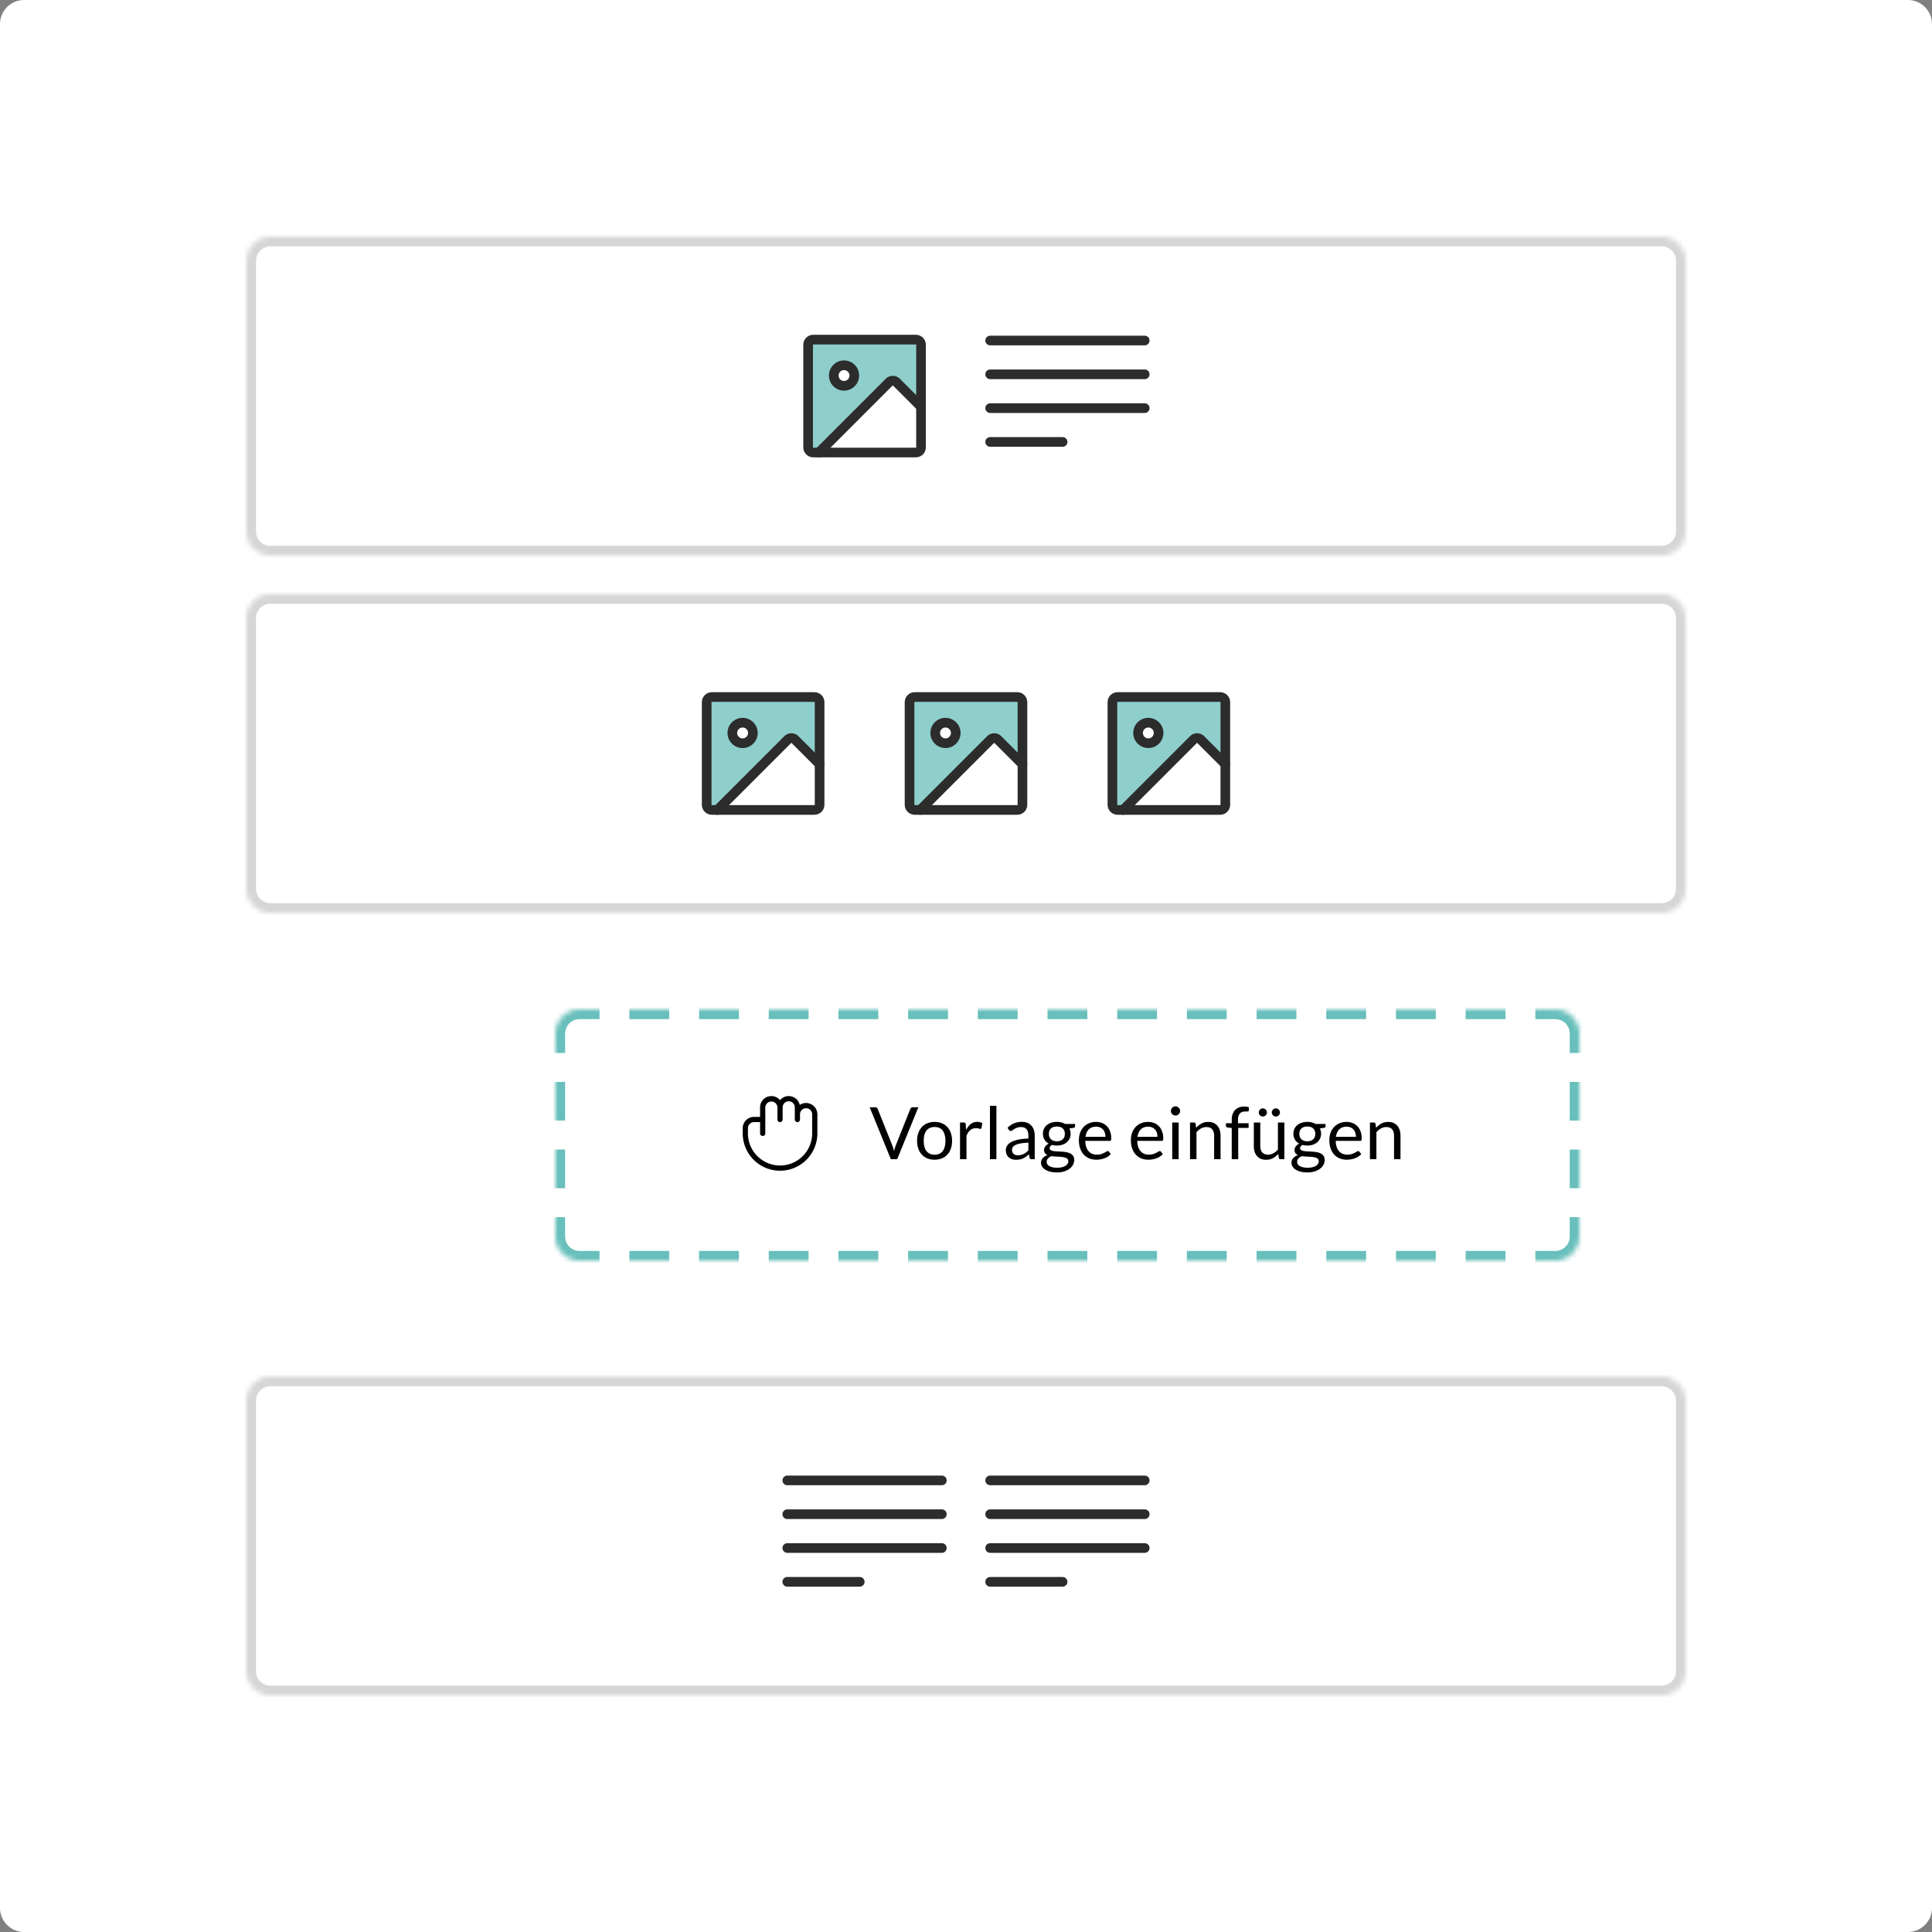 <svg xmlns="http://www.w3.org/2000/svg" width="400" height="400" fill="none" viewBox="0 0 400 400">
  <rect x="0" y="0" width="400" height="400" fill="#808080" stroke="none"/>
  <path fill="#fff" d="M0 5a5 5 0 0 1 5-5h390a5 5 0 0 1 5 5v390a5 5 0 0 1-5 5H5a5 5 0 0 1-5-5V5Z"/>
  <mask id="a" fill="#fff">
    <path d="M51 54a5 5 0 0 1 5-5h288a5 5 0 0 1 5 5v56a5 5 0 0 1-5 5H56a5 5 0 0 1-5-5V54Z"/>
  </mask>
  <path fill="#fff" d="M51 54a5 5 0 0 1 5-5h288a5 5 0 0 1 5 5v56a5 5 0 0 1-5 5H56a5 5 0 0 1-5-5V54Z"/>
  <path fill="#D6D6D6" d="M56 49v2h288v-4H56v2Zm293 5h-2v56h4V54h-2Zm-5 61v-2H56v4h288v-2Zm-293-5h2V54h-4v56h2Zm5 5v-2a3 3 0 0 1-3-3h-4a7 7 0 0 0 7 7v-2Zm293-5h-2a3 3 0 0 1-3 3v4a7 7 0 0 0 7-7h-2Zm-5-61v2a3 3 0 0 1 3 3h4a7 7 0 0 0-7-7v2ZM56 49v-2a7 7 0 0 0-7 7h4a3 3 0 0 1 3-3v-2Z" mask="url(#a)"/>
  <path fill="#68BFBB" d="M189.625 70.313h-21.25a1.06 1.06 0 0 0-1.063 1.062v21.25a1.06 1.06 0 0 0 1.063 1.063h1.154l14.563-14.565a1.065 1.065 0 0 1 1.503 0l5.093 5.094V71.375a1.06 1.06 0 0 0-1.063-1.063Zm-14.875 9.562a2.128 2.128 0 0 1-1.963-1.312 2.124 2.124 0 1 1 1.963 1.312Z" opacity=".75"/>
  <path stroke="#2C2C2C" stroke-linecap="round" stroke-linejoin="round" stroke-width="2" d="M189.625 70.313h-21.25c-.587 0-1.063.475-1.063 1.062v21.25c0 .587.476 1.063 1.063 1.063h21.25c.587 0 1.063-.476 1.063-1.063v-21.25c0-.587-.476-1.063-1.063-1.063Z"/>
  <path stroke="#2C2C2C" stroke-linecap="round" stroke-linejoin="round" stroke-width="2" d="M174.75 79.875a2.125 2.125 0 1 0 0-4.25 2.125 2.125 0 0 0 0 4.25Zm-5.221 13.813 14.563-14.565a1.065 1.065 0 0 1 1.504 0l5.092 5.094"/>
  <path stroke="#2C2C2C" stroke-linecap="round" stroke-width="2" d="M205 70.5h32m-32 7h32m-32 7h32m-32 7h15"/>
  <mask id="b" fill="#fff">
    <path d="M51 128a5 5 0 0 1 5-5h288a5 5 0 0 1 5 5v56a5 5 0 0 1-5 5H56a5 5 0 0 1-5-5v-56Z"/>
  </mask>
  <path fill="#fff" d="M51 128a5 5 0 0 1 5-5h288a5 5 0 0 1 5 5v56a5 5 0 0 1-5 5H56a5 5 0 0 1-5-5v-56Z"/>
  <path fill="#D6D6D6" d="M56 123v2h288v-4H56v2Zm293 5h-2v56h4v-56h-2Zm-5 61v-2H56v4h288v-2Zm-293-5h2v-56h-4v56h2Zm5 5v-2a3 3 0 0 1-3-3h-4a7 7 0 0 0 7 7v-2Zm293-5h-2a3 3 0 0 1-3 3v4a7 7 0 0 0 7-7h-2Zm-5-61v2a3 3 0 0 1 3 3h4a7 7 0 0 0-7-7v2Zm-288 0v-2a7 7 0 0 0-7 7h4a3 3 0 0 1 3-3v-2Z" mask="url(#b)"/>
  <path fill="#68BFBB" d="M168.625 144.312h-21.25c-.282 0-.552.112-.751.312-.2.199-.312.469-.312.751v21.25c0 .282.112.552.312.751.199.2.469.312.751.312h1.154l14.563-14.565a1.054 1.054 0 0 1 .752-.311 1.056 1.056 0 0 1 .751.311l5.093 5.094v-12.842c0-.282-.112-.552-.312-.751a1.059 1.059 0 0 0-.751-.312Zm-14.875 9.563c-.42 0-.831-.125-1.181-.358a2.133 2.133 0 0 1-.903-2.182 2.13 2.13 0 0 1 .581-1.088 2.13 2.13 0 0 1 2.316-.46c.388.161.72.433.954.782a2.128 2.128 0 0 1-1.767 3.306Z" opacity=".75"/>
  <path stroke="#2C2C2C" stroke-linecap="round" stroke-linejoin="round" stroke-width="2" d="M168.625 144.312h-21.25c-.587 0-1.063.476-1.063 1.063v21.25c0 .587.476 1.063 1.063 1.063h21.25c.587 0 1.063-.476 1.063-1.063v-21.25c0-.587-.476-1.063-1.063-1.063Z"/>
  <path stroke="#2C2C2C" stroke-linecap="round" stroke-linejoin="round" stroke-width="2" d="M153.75 153.875a2.124 2.124 0 1 0 .001-4.249 2.124 2.124 0 0 0-.001 4.249Zm-5.221 13.813 14.563-14.565a1.07 1.07 0 0 1 1.159-.23c.129.053.246.132.345.23l5.092 5.094"/>
  <path fill="#68BFBB" d="M210.625 144.312h-21.25c-.282 0-.552.112-.751.312-.2.199-.312.469-.312.751v21.25c0 .282.112.552.312.751.199.2.469.312.751.312h1.154l14.563-14.565a1.054 1.054 0 0 1 .752-.311 1.056 1.056 0 0 1 .751.311l5.093 5.094v-12.842c0-.282-.112-.552-.312-.751a1.059 1.059 0 0 0-.751-.312Zm-14.875 9.563c-.42 0-.831-.125-1.181-.358a2.133 2.133 0 0 1-.903-2.182 2.13 2.13 0 0 1 .581-1.088 2.13 2.13 0 0 1 2.316-.46c.388.161.72.433.954.782a2.128 2.128 0 0 1-1.767 3.306Z" opacity=".75"/>
  <path stroke="#2C2C2C" stroke-linecap="round" stroke-linejoin="round" stroke-width="2" d="M210.625 144.312h-21.25c-.587 0-1.063.476-1.063 1.063v21.25c0 .587.476 1.063 1.063 1.063h21.25c.587 0 1.063-.476 1.063-1.063v-21.25c0-.587-.476-1.063-1.063-1.063Z"/>
  <path stroke="#2C2C2C" stroke-linecap="round" stroke-linejoin="round" stroke-width="2" d="M195.75 153.875a2.124 2.124 0 1 0 .001-4.249 2.124 2.124 0 0 0-.001 4.249Zm-5.221 13.813 14.563-14.565a1.07 1.07 0 0 1 1.159-.23c.129.053.246.132.345.23l5.092 5.094"/>
  <path fill="#68BFBB" d="M252.625 144.312h-21.25c-.282 0-.552.112-.751.312-.2.199-.312.469-.312.751v21.25c0 .282.112.552.312.751.199.2.469.312.751.312h1.154l14.563-14.565a1.054 1.054 0 0 1 .752-.311 1.056 1.056 0 0 1 .751.311l5.093 5.094v-12.842c0-.282-.112-.552-.312-.751a1.059 1.059 0 0 0-.751-.312Zm-14.875 9.563c-.42 0-.831-.125-1.181-.358a2.133 2.133 0 0 1-.903-2.182 2.13 2.13 0 0 1 .581-1.088 2.13 2.13 0 0 1 2.316-.46c.388.161.72.433.954.782a2.128 2.128 0 0 1-1.767 3.306Z" opacity=".75"/>
  <path stroke="#2C2C2C" stroke-linecap="round" stroke-linejoin="round" stroke-width="2" d="M252.625 144.312h-21.25c-.587 0-1.063.476-1.063 1.063v21.25c0 .587.476 1.063 1.063 1.063h21.25c.587 0 1.063-.476 1.063-1.063v-21.25c0-.587-.476-1.063-1.063-1.063Z"/>
  <path stroke="#2C2C2C" stroke-linecap="round" stroke-linejoin="round" stroke-width="2" d="M237.75 153.875a2.124 2.124 0 1 0 .001-4.249 2.124 2.124 0 0 0-.001 4.249Zm-5.221 13.813 14.563-14.565a1.07 1.07 0 0 1 1.159-.23c.129.053.246.132.345.23l5.092 5.094"/>
  <path fill="#fff" d="M51 202a5 5 0 0 1 5-5h288a5 5 0 0 1 5 5v70a5 5 0 0 1-5 5H56a5 5 0 0 1-5-5v-70Z"/>
  <mask id="c" fill="#fff">
    <path d="M51 290a5 5 0 0 1 5-5h288a5 5 0 0 1 5 5v56a5 5 0 0 1-5 5H56a5 5 0 0 1-5-5v-56Z"/>
  </mask>
  <path fill="#fff" d="M51 290a5 5 0 0 1 5-5h288a5 5 0 0 1 5 5v56a5 5 0 0 1-5 5H56a5 5 0 0 1-5-5v-56Z"/>
  <path fill="#D6D6D6" d="M56 285v2h288v-4H56v2Zm293 5h-2v56h4v-56h-2Zm-5 61v-2H56v4h288v-2Zm-293-5h2v-56h-4v56h2Zm5 5v-2a3 3 0 0 1-3-3h-4a7 7 0 0 0 7 7v-2Zm293-5h-2a3 3 0 0 1-3 3v4a7 7 0 0 0 7-7h-2Zm-5-61v2a3 3 0 0 1 3 3h4a7 7 0 0 0-7-7v2Zm-288 0v-2a7 7 0 0 0-7 7h4a3 3 0 0 1 3-3v-2Z" mask="url(#c)"/>
  <path stroke="#2C2C2C" stroke-linecap="round" stroke-width="2" d="M163 306.5h32m-32 7h32m-32 7h32m-32 7h15m27-21h32m-32 7h32m-32 7h32m-32 7h15"/>
  <mask id="d" fill="#fff">
    <path d="M115 214a5 5 0 0 1 5-5h202a5 5 0 0 1 5 5v42a5 5 0 0 1-5 5H120a5 5 0 0 1-5-5v-42Z"/>
  </mask>
  <path fill="#fff" d="M115 214a5 5 0 0 1 5-5h202a5 5 0 0 1 5 5v42a5 5 0 0 1-5 5H120a5 5 0 0 1-5-5v-42Z"/>
  <path fill="#68BFBB" d="M120 261v-1a4 4 0 0 1-4-4h-2a6 6 0 0 0 6 6v-1Zm-5-5h1v-4h-2v4h1Zm0-10h1v-8h-2v8h1Zm0-14h1v-8h-2v8h1Zm0-14h1v-4h-2v4h1Zm0-4h1a4 4 0 0 1 4-4v-2a6 6 0 0 0-6 6h1Zm5-5v1h4.122v-2H120v1Zm10.306 0v1h8.245v-2h-8.245v1Zm14.429 0v1h8.245v-2h-8.245v1Zm14.428 0v1h8.245v-2h-8.245v1Zm14.429 0v1h8.245v-2h-8.245v1Zm14.428 0v1h8.245v-2h-8.245v1Zm14.429 0v1h8.245v-2h-8.245v1Zm14.429 0v1h8.244v-2h-8.244v1Zm14.428 0v1h8.245v-2h-8.245v1Zm14.429 0v1h8.245v-2h-8.245v1Zm14.428 0v1h8.245v-2h-8.245v1Zm14.429 0v1h8.245v-2h-8.245v1Zm14.428 0v1h8.245v-2h-8.245v1Zm14.429 0v1h8.245v-2h-8.245v1Zm14.429 0v1H322v-2h-4.122v1Zm4.122 0v1a4 4 0 0 1 4 4h2a6 6 0 0 0-6-6v1Zm5 5h-1v4h2v-4h-1Zm0 10h-1v8h2v-8h-1Zm0 14h-1v8h2v-8h-1Zm0 14h-1v4h2v-4h-1Zm0 4h-1a4 4 0 0 1-4 4v2a6 6 0 0 0 6-6h-1Zm-5 5v-1h-4.122v2H322v-1Zm-10.306 0v-1h-8.245v2h8.245v-1Zm-14.429 0v-1h-8.245v2h8.245v-1Zm-14.428 0v-1h-8.245v2h8.245v-1Zm-14.429 0v-1h-8.245v2h8.245v-1Zm-14.428 0v-1h-8.245v2h8.245v-1Zm-14.429 0v-1h-8.245v2h8.245v-1Zm-14.429 0v-1h-8.244v2h8.244v-1Zm-14.428 0v-1h-8.245v2h8.245v-1Zm-14.429 0v-1h-8.245v2h8.245v-1Zm-14.428 0v-1h-8.245v2h8.245v-1Zm-14.429 0v-1h-8.245v2h8.245v-1Zm-14.428 0v-1h-8.245v2h8.245v-1Zm-14.429 0v-1h-8.245v2h8.245v-1Zm-14.429 0v-1H120v2h4.122v-1ZM120 261v-2a3 3 0 0 1-3-3h-4a7 7 0 0 0 7 7v-2Zm-5-5h2v-4h-4v4h2Zm0-10h2v-8h-4v8h2Zm0-14h2v-8h-4v8h2Zm0-14h2v-4h-4v4h2Zm0-4h2a3 3 0 0 1 3-3v-4a7 7 0 0 0-7 7h2Zm5-5v2h4.122v-4H120v2Zm10.306 0v2h8.245v-4h-8.245v2Zm14.429 0v2h8.245v-4h-8.245v2Zm14.428 0v2h8.245v-4h-8.245v2Zm14.429 0v2h8.245v-4h-8.245v2Zm14.428 0v2h8.245v-4h-8.245v2Zm14.429 0v2h8.245v-4h-8.245v2Zm14.429 0v2h8.244v-4h-8.244v2Zm14.428 0v2h8.245v-4h-8.245v2Zm14.429 0v2h8.245v-4h-8.245v2Zm14.428 0v2h8.245v-4h-8.245v2Zm14.429 0v2h8.245v-4h-8.245v2Zm14.428 0v2h8.245v-4h-8.245v2Zm14.429 0v2h8.245v-4h-8.245v2Zm14.429 0v2H322v-4h-4.122v2Zm4.122 0v2a3 3 0 0 1 3 3h4a7 7 0 0 0-7-7v2Zm5 5h-2v4h4v-4h-2Zm0 10h-2v8h4v-8h-2Zm0 14h-2v8h4v-8h-2Zm0 14h-2v4h4v-4h-2Zm0 4h-2a3 3 0 0 1-3 3v4a7 7 0 0 0 7-7h-2Zm-5 5v-2h-4.122v4H322v-2Zm-10.306 0v-2h-8.245v4h8.245v-2Zm-14.429 0v-2h-8.245v4h8.245v-2Zm-14.428 0v-2h-8.245v4h8.245v-2Zm-14.429 0v-2h-8.245v4h8.245v-2Zm-14.428 0v-2h-8.245v4h8.245v-2Zm-14.429 0v-2h-8.245v4h8.245v-2Zm-14.429 0v-2h-8.244v4h8.244v-2Zm-14.428 0v-2h-8.245v4h8.245v-2Zm-14.429 0v-2h-8.245v4h8.245v-2Zm-14.428 0v-2h-8.245v4h8.245v-2Zm-14.429 0v-2h-8.245v4h8.245v-2Zm-14.428 0v-2h-8.245v4h8.245v-2Zm-14.429 0v-2h-8.245v4h8.245v-2Zm-14.429 0v-2H120v4h4.122v-2Z" mask="url(#d)"/>
  <g clip-path="url(#e)">
    <path fill="#000" d="M180.06 229.252h1.163c.13 0 .235.033.315.098.08.065.14.147.18.247l3.037 7.583c.07.17.133.355.188.555.06.2.117.407.172.622.045-.215.093-.422.143-.622.055-.2.117-.385.187-.555l3.023-7.583a.605.605 0 0 1 .179-.232.464.464 0 0 1 .316-.113h1.17L185.753 240h-1.313l-4.38-10.748Zm13.441 3.03c.555 0 1.055.093 1.5.278.45.185.83.447 1.14.787.315.34.555.753.72 1.238.17.48.255 1.017.255 1.612 0 .6-.085 1.14-.255 1.62-.165.48-.405.89-.72 1.23-.31.34-.69.603-1.14.788a3.97 3.97 0 0 1-1.5.27c-.555 0-1.057-.09-1.507-.27a3.216 3.216 0 0 1-1.14-.788 3.507 3.507 0 0 1-.728-1.23 4.831 4.831 0 0 1-.255-1.62c0-.595.085-1.132.255-1.612.17-.485.413-.898.728-1.238.315-.34.695-.602 1.14-.787.45-.185.952-.278 1.507-.278Zm0 6.78c.75 0 1.31-.25 1.68-.75.37-.505.555-1.207.555-2.107 0-.905-.185-1.61-.555-2.115-.37-.505-.93-.758-1.68-.758-.38 0-.71.065-.99.195s-.515.318-.705.563a2.58 2.58 0 0 0-.42.907 4.93 4.93 0 0 0-.135 1.208c0 .45.045.852.135 1.207.095.355.235.655.42.9.19.24.425.425.705.555.28.13.61.195.99.195Zm5.26.938v-7.598h.765c.145 0 .245.028.3.083.055.055.093.15.113.285l.09 1.185c.26-.53.58-.943.96-1.238.385-.3.835-.45 1.35-.45.21 0 .4.025.57.075.17.045.327.11.472.195l-.172.998c-.035.125-.113.187-.233.187-.07 0-.177-.022-.322-.067-.145-.05-.348-.075-.608-.075-.465 0-.855.135-1.17.405-.31.27-.57.662-.78 1.177V240h-1.335Zm7.535-11.048V240h-1.335v-11.048h1.335ZM214.229 240h-.593a.707.707 0 0 1-.315-.06c-.08-.04-.132-.125-.157-.255l-.15-.705c-.2.18-.395.342-.585.487-.19.14-.39.26-.6.36-.21.095-.435.168-.675.218a3.8 3.8 0 0 1-.788.075c-.295 0-.572-.04-.832-.12a1.944 1.944 0 0 1-.668-.375 1.817 1.817 0 0 1-.457-.623 2.26 2.26 0 0 1-.165-.9c0-.3.082-.587.247-.862.165-.28.43-.528.795-.743.37-.215.853-.39 1.448-.525.595-.139 1.322-.22 2.182-.24v-.592c0-.59-.127-1.035-.382-1.335-.25-.305-.623-.458-1.118-.458-.325 0-.6.043-.825.128a2.95 2.95 0 0 0-.577.277c-.16.1-.3.193-.42.278a.601.601 0 0 1-.345.12.434.434 0 0 1-.24-.068.604.604 0 0 1-.158-.18l-.24-.427c.42-.405.873-.708 1.358-.908.485-.2 1.022-.3 1.612-.3.425 0 .803.07 1.133.21.33.14.607.335.832.585.225.25.395.553.51.908.115.355.173.745.173 1.17V240Zm-3.465-.818c.235 0 .45-.022.645-.067a2.74 2.74 0 0 0 .547-.203c.175-.09.34-.197.495-.322.16-.125.315-.268.465-.428v-1.582c-.615.02-1.137.07-1.567.15-.43.075-.78.175-1.05.3s-.468.272-.593.442c-.12.17-.18.36-.18.57 0 .2.033.373.098.518.065.145.152.265.262.36.11.09.24.157.39.202.15.04.313.06.488.06Zm8.045-6.907c.33 0 .637.037.922.112.29.07.553.175.788.315h2.062v.495c0 .165-.105.27-.315.315l-.862.12c.17.325.255.688.255 1.088 0 .37-.073.707-.218 1.012-.14.3-.337.558-.592.773-.25.215-.55.38-.9.495a3.588 3.588 0 0 1-1.14.172c-.355 0-.69-.042-1.005-.127-.16.1-.283.207-.368.322a.593.593 0 0 0-.12.338c0 .18.073.317.218.412.145.09.337.155.577.195.24.04.513.065.818.075.305.01.615.028.93.053.32.02.632.057.937.112.305.055.578.145.818.27.24.125.432.298.577.518.145.22.218.505.218.855 0 .325-.083.64-.248.945-.16.305-.392.575-.697.81-.305.24-.678.43-1.118.57-.44.145-.937.218-1.492.218a5.808 5.808 0 0 1-1.463-.165 3.415 3.415 0 0 1-1.035-.443 1.95 1.95 0 0 1-.622-.645 1.521 1.521 0 0 1-.203-.757c0-.375.118-.693.353-.953.24-.265.567-.475.982-.63a1.39 1.39 0 0 1-.517-.398c-.125-.17-.188-.395-.188-.674 0-.111.02-.223.06-.338.04-.12.1-.238.18-.353a2.1 2.1 0 0 1 .308-.33c.12-.105.26-.197.42-.277a2.406 2.406 0 0 1-.885-.833c-.21-.35-.315-.757-.315-1.222 0-.37.07-.705.21-1.005.145-.305.345-.563.6-.773.255-.215.557-.38.907-.495a3.757 3.757 0 0 1 1.163-.172Zm2.37 8.138a.654.654 0 0 0-.158-.458.987.987 0 0 0-.427-.263 2.937 2.937 0 0 0-.623-.142 8.415 8.415 0 0 0-.742-.06l-.795-.045a7.321 7.321 0 0 1-.773-.083c-.285.135-.517.3-.697.495a1.012 1.012 0 0 0-.135 1.171c.09.15.225.277.405.382.18.11.405.195.675.255.275.065.597.098.967.098.36 0 .683-.033.968-.098.285-.065.525-.157.72-.277.2-.12.352-.263.457-.428a.998.998 0 0 0 .158-.547Zm-2.37-4.126c.27 0 .507-.037.712-.112.21-.075.385-.18.525-.315s.245-.295.315-.48c.07-.19.105-.398.105-.623 0-.465-.142-.835-.427-1.11-.28-.275-.69-.412-1.23-.412-.535 0-.945.137-1.23.412-.28.275-.42.645-.42 1.11 0 .225.035.433.105.623a1.376 1.376 0 0 0 .84.795c.205.075.44.112.705.112Zm8.111-4.005c.455 0 .875.078 1.26.233.385.15.717.37.997.66.28.285.498.64.653 1.065.16.42.24.9.24 1.44 0 .21-.023.35-.068.42-.045.07-.13.105-.255.105h-5.055c.01.48.075.897.195 1.252.12.355.285.653.495.893.21.235.46.412.75.532.29.115.615.173.975.173.335 0 .623-.038.863-.113a4.32 4.32 0 0 0 1.065-.502c.12-.08.222-.12.307-.12.11 0 .195.042.255.127l.375.488c-.165.2-.362.375-.592.525-.23.145-.478.265-.743.36a4.38 4.38 0 0 1-.81.21c-.28.05-.557.075-.832.075-.525 0-1.01-.088-1.455-.263-.44-.18-.823-.44-1.148-.78-.32-.345-.57-.77-.75-1.275-.18-.505-.27-1.085-.27-1.74 0-.53.08-1.025.24-1.485.165-.46.4-.857.705-1.192.305-.34.678-.605 1.118-.795.44-.195.935-.293 1.485-.293Zm.03.983c-.645 0-1.153.187-1.523.562-.37.37-.6.885-.69 1.545h4.133c0-.31-.043-.592-.128-.847a1.856 1.856 0 0 0-.375-.668 1.613 1.613 0 0 0-.607-.435 1.968 1.968 0 0 0-.81-.157Zm10.736-.983c.455 0 .875.078 1.26.233.385.15.718.37.998.66.28.285.497.64.652 1.065.16.42.24.9.24 1.44 0 .21-.022.35-.067.42-.045.07-.13.105-.255.105h-5.055c.01.48.075.897.195 1.252.12.355.285.653.495.893.21.235.46.412.75.532.29.115.615.173.975.173.335 0 .622-.038.862-.113a4.32 4.32 0 0 0 1.065-.502c.12-.08.223-.12.308-.12.11 0 .195.042.255.127l.375.488c-.165.2-.363.375-.593.525-.23.145-.477.265-.742.36a4.38 4.38 0 0 1-.81.21c-.28.05-.558.075-.833.075-.525 0-1.01-.088-1.455-.263-.44-.18-.822-.44-1.147-.78-.32-.345-.57-.77-.75-1.275-.18-.505-.27-1.085-.27-1.74 0-.53.08-1.025.24-1.485.165-.46.4-.857.705-1.192.305-.34.677-.605 1.117-.795.44-.195.935-.293 1.485-.293Zm.03.983c-.645 0-1.152.187-1.522.562-.37.37-.6.885-.69 1.545h4.132c0-.31-.042-.592-.127-.847a1.856 1.856 0 0 0-.375-.668 1.616 1.616 0 0 0-.608-.435 1.968 1.968 0 0 0-.81-.157Zm6.314-.863V240h-1.335v-7.598h1.335Zm.3-2.385c0 .13-.027.253-.082.368-.05.11-.12.21-.21.3a.96.96 0 0 1-.668.277.91.91 0 0 1-.367-.075c-.11-.05-.21-.117-.3-.202a1.096 1.096 0 0 1-.203-.3.914.914 0 0 1-.075-.368.91.91 0 0 1 .075-.367.944.944 0 0 1 .203-.308.91.91 0 0 1 .667-.285.914.914 0 0 1 .668.285c.09.085.16.188.21.308a.838.838 0 0 1 .082.367Zm2.053 9.983v-7.598h.795c.19 0 .31.093.36.278l.105.825c.33-.365.698-.66 1.103-.885.41-.225.882-.338 1.417-.338.415 0 .78.07 1.095.21.32.135.585.33.795.585.215.25.378.553.488.908.11.355.165.747.165 1.177V240h-1.335v-4.838c0-.575-.133-1.02-.398-1.335-.26-.32-.66-.48-1.2-.48-.395 0-.765.095-1.11.285-.34.19-.655.448-.945.773V240h-1.335Zm8.635 0v-6.458l-.84-.097a.742.742 0 0 1-.262-.113.287.287 0 0 1-.098-.232v-.548h1.2v-.735c0-.435.06-.82.18-1.155.125-.34.3-.625.525-.855.23-.235.505-.412.825-.532.32-.12.68-.18 1.08-.18.34 0 .655.05.945.15l-.03.667c-.005.1-.047.16-.127.18-.08.02-.193.03-.338.03h-.232c-.23 0-.44.03-.63.09-.185.06-.345.158-.48.293-.135.135-.24.312-.315.532-.07.22-.105.493-.105.818v.697h2.197v.968h-2.152V240h-1.343Zm5.909-7.598v4.845c0 .575.132 1.02.397 1.335.265.315.665.473 1.2.473.39 0 .758-.093 1.103-.278.345-.185.662-.442.952-.772v-5.603h1.335V240h-.795c-.19 0-.31-.093-.36-.278l-.105-.817c-.33.365-.7.66-1.11.885-.41.22-.88.33-1.41.33-.415 0-.782-.067-1.102-.203a2.224 2.224 0 0 1-.795-.585 2.51 2.51 0 0 1-.488-.907 4.145 4.145 0 0 1-.157-1.178v-4.845h1.335Zm1.38-2.07a.811.811 0 0 1-.255.585.95.95 0 0 1-.278.18.775.775 0 0 1-.637 0 .98.98 0 0 1-.27-.18.873.873 0 0 1-.18-.262.83.83 0 0 1 0-.653.851.851 0 0 1 .18-.27c.08-.08.17-.142.27-.187a.775.775 0 0 1 .637 0 .878.878 0 0 1 .278.187.83.83 0 0 1 .255.6Zm2.692 0a.779.779 0 0 1-.255.585.851.851 0 0 1-.27.18.83.83 0 0 1-.915-.18.873.873 0 0 1-.18-.262.829.829 0 0 1 0-.653.851.851 0 0 1 .18-.27.815.815 0 0 1 .593-.255c.115 0 .222.023.322.068a.793.793 0 0 1 .27.187.829.829 0 0 1 .255.6Zm5.665 1.943c.33 0 .638.037.923.112.29.07.552.175.787.315h2.063v.495c0 .165-.105.27-.315.315l-.863.12c.17.325.255.688.255 1.088 0 .37-.072.707-.217 1.012-.14.3-.338.558-.593.773-.25.215-.55.38-.9.495a3.588 3.588 0 0 1-1.14.172c-.355 0-.69-.042-1.005-.127-.16.1-.282.207-.367.322a.593.593 0 0 0-.12.338c0 .18.072.317.217.412.145.09.338.155.578.195.24.04.512.065.817.075.305.01.615.028.93.053.32.02.633.057.938.112.305.055.577.145.817.27.24.125.433.298.578.518.145.22.217.505.217.855 0 .325-.082.64-.247.945-.16.305-.393.575-.698.81-.305.24-.677.43-1.117.57a4.76 4.76 0 0 1-1.493.218 5.8 5.8 0 0 1-1.462-.165 3.415 3.415 0 0 1-1.035-.443 1.954 1.954 0 0 1-.623-.645 1.52 1.52 0 0 1-.202-.757c0-.375.117-.693.352-.953.24-.265.568-.475.983-.63a1.395 1.395 0 0 1-.518-.398c-.125-.17-.187-.395-.187-.674 0-.111.02-.223.06-.338.04-.12.1-.238.18-.353a1.974 1.974 0 0 1 .727-.607 2.406 2.406 0 0 1-.885-.833c-.21-.35-.315-.757-.315-1.222 0-.37.07-.705.21-1.005.145-.305.345-.563.6-.773.255-.215.558-.38.908-.495a3.75 3.75 0 0 1 1.162-.172Zm2.37 8.138a.653.653 0 0 0-.157-.458.99.99 0 0 0-.428-.263 2.927 2.927 0 0 0-.622-.142 8.439 8.439 0 0 0-.743-.06l-.795-.045a7.302 7.302 0 0 1-.772-.083c-.285.135-.518.3-.698.495a1.012 1.012 0 0 0-.262.698c0 .17.042.328.127.473.09.15.225.277.405.382.18.11.405.195.675.255.275.065.598.098.968.098.36 0 .682-.033.967-.098.285-.065.525-.157.72-.277.2-.12.353-.263.458-.428a.997.997 0 0 0 .157-.547Zm-2.37-4.126c.27 0 .508-.037.713-.112.21-.075.385-.18.525-.315s.245-.295.315-.48c.07-.19.105-.398.105-.623 0-.465-.143-.835-.428-1.11-.28-.275-.69-.412-1.23-.412-.535 0-.945.137-1.23.412-.28.275-.42.645-.42 1.11 0 .225.035.433.105.623a1.379 1.379 0 0 0 .84.795c.205.075.44.112.705.112Zm8.111-4.005c.455 0 .875.078 1.26.233.385.15.718.37.998.66.28.285.497.64.652 1.065.16.42.24.9.24 1.44 0 .21-.022.35-.067.42-.045.07-.13.105-.255.105h-5.055c.01.48.075.897.195 1.252.12.355.285.653.495.893.21.235.46.412.75.532.29.115.615.173.975.173.335 0 .622-.038.862-.113a4.32 4.32 0 0 0 1.065-.502c.12-.08.223-.12.308-.12.11 0 .195.042.255.127l.375.488c-.165.2-.363.375-.593.525-.23.145-.477.265-.742.36a4.38 4.38 0 0 1-.81.21c-.28.05-.558.075-.833.075-.525 0-1.01-.088-1.455-.263-.44-.18-.822-.44-1.147-.78-.32-.345-.57-.77-.75-1.275-.18-.505-.27-1.085-.27-1.74 0-.53.08-1.025.24-1.485.165-.46.4-.857.705-1.192.305-.34.677-.605 1.117-.795.44-.195.935-.293 1.485-.293Zm.03.983c-.645 0-1.152.187-1.522.562-.37.37-.6.885-.69 1.545h4.132c0-.31-.042-.592-.127-.847a1.856 1.856 0 0 0-.375-.668 1.616 1.616 0 0 0-.608-.435 1.968 1.968 0 0 0-.81-.157Zm4.829 6.735v-7.598h.795c.19 0 .31.093.36.278l.105.825c.33-.365.698-.66 1.103-.885.41-.225.882-.338 1.417-.338.415 0 .78.07 1.095.21.32.135.585.33.795.585.215.25.378.553.488.908.11.355.165.747.165 1.177V240h-1.335v-4.838c0-.575-.133-1.02-.398-1.335-.26-.32-.66-.48-1.2-.48-.395 0-.765.095-1.11.285-.34.19-.655.448-.945.773V240h-1.335Z"/>
  </g>
  <path fill="#000" d="M166.891 228.367c-.468 0-.925.14-1.311.404a2.344 2.344 0 0 0-.61-1.135 2.345 2.345 0 0 0-2.406-.587 2.34 2.34 0 0 0-1.064.726 2.338 2.338 0 0 0-3.708.149 2.344 2.344 0 0 0-.425 1.342v1.976h-1.258a2.335 2.335 0 0 0-2.336 2.336v1.078a7.726 7.726 0 1 0 15.454 0v-3.953a2.345 2.345 0 0 0-.685-1.652 2.345 2.345 0 0 0-1.651-.684Zm1.257 6.289a6.648 6.648 0 1 1-13.296 0v-1.078a1.257 1.257 0 0 1 1.257-1.258h1.258v2.336a.538.538 0 1 0 1.078 0v-5.39a1.259 1.259 0 0 1 2.516 0v2.515a.538.538 0 1 0 1.078 0v-2.515a1.258 1.258 0 1 1 2.516 0v2.515a.539.539 0 1 0 1.078 0v-1.078a1.257 1.257 0 1 1 2.515 0v3.953Z"/>
  <defs>
    <clipPath id="e">
      <path fill="#fff" d="M180 225h111v18H180z"/>
    </clipPath>
  </defs>
</svg>
